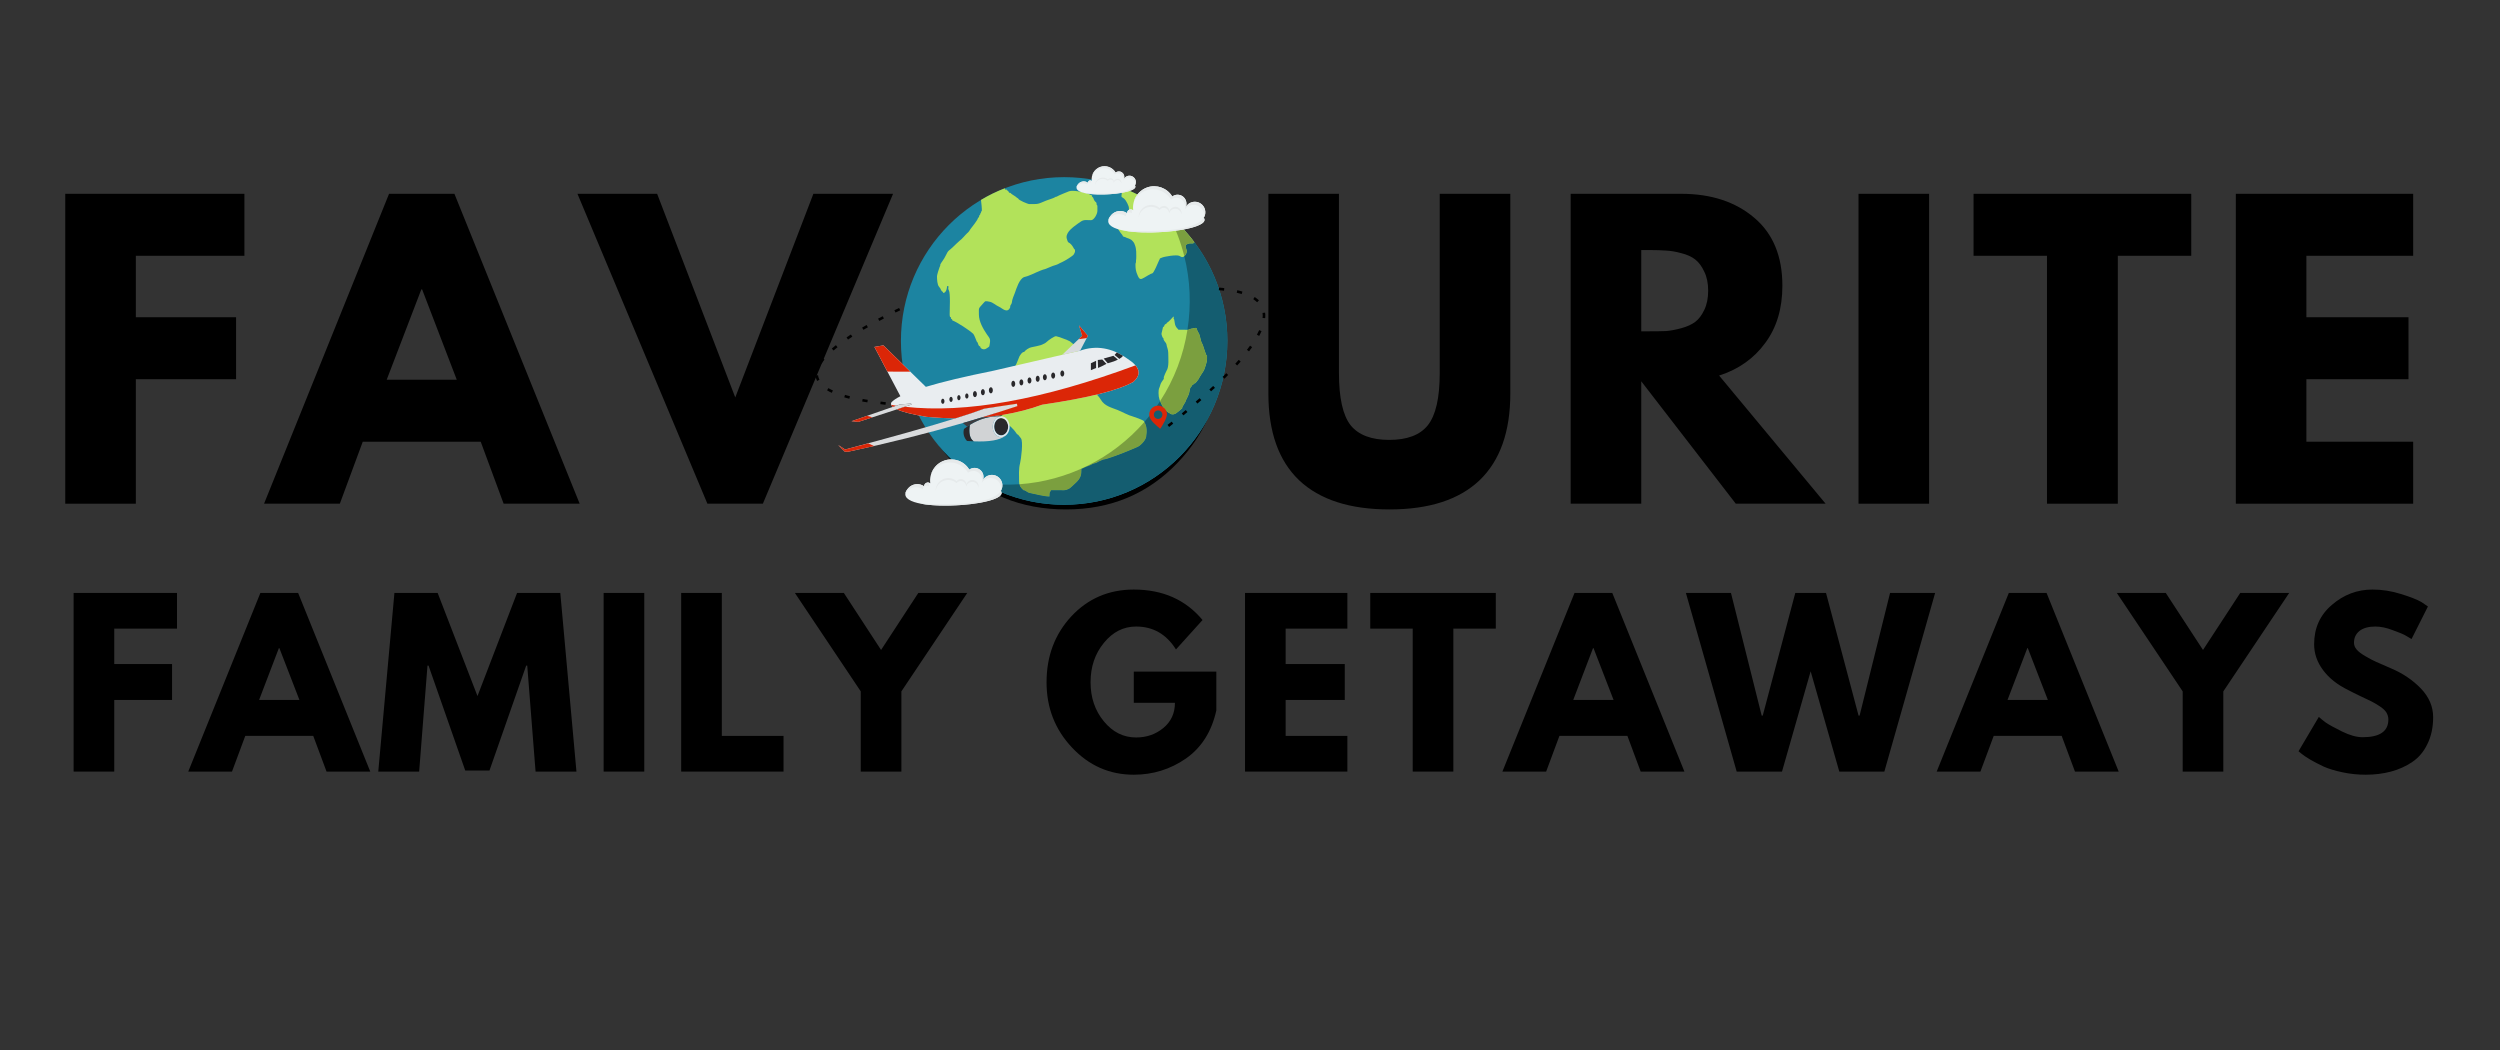 <svg xmlns="http://www.w3.org/2000/svg" xmlns:xlink="http://www.w3.org/1999/xlink" width="200" zoomAndPan="magnify" viewBox="0 0 150 63" height="84" preserveAspectRatio="xMidYMid meet" version="1.0"><rect x="0" y="0" width="150" height="63" fill="#333333" stroke="none"/><defs><g/><clipPath id="c44f8d8c32"><path d="M 54 10 L 74 10 L 74 30.887 L 54 30.887 Z M 54 10 " clip-rule="nonzero"/></clipPath><clipPath id="b2c501d67c"><path d="M 58 14 L 74 14 L 74 30.887 L 58 30.887 Z M 58 14 " clip-rule="nonzero"/></clipPath><clipPath id="2e21100da5"><path d="M 48.918 18 L 55 18 L 55 25 L 48.918 25 Z M 48.918 18 " clip-rule="nonzero"/></clipPath><clipPath id="2482cd670c"><path d="M 70 17 L 75.918 17 L 75.918 26 L 70 26 Z M 70 17 " clip-rule="nonzero"/></clipPath><clipPath id="8f848ad5f7"><path d="M 54 27 L 61 27 L 61 30.887 L 54 30.887 Z M 54 27 " clip-rule="nonzero"/></clipPath><clipPath id="94c91d02ae"><path d="M 55 29 L 61 29 L 61 30.887 L 55 30.887 Z M 55 29 " clip-rule="nonzero"/></clipPath><clipPath id="553830dfdb"><path d="M 64 9.887 L 69 9.887 L 69 12 L 64 12 Z M 64 9.887 " clip-rule="nonzero"/></clipPath><clipPath id="1ba23e1d7e"><path d="M 65 9.887 L 69 9.887 L 69 12 L 65 12 Z M 65 9.887 " clip-rule="nonzero"/></clipPath></defs><g fill="#000000" fill-opacity="1"><g transform="translate(2.556, 30.222)"><g><path d="M 12.109 -18.594 L 12.109 -14.875 L 5.594 -14.875 L 5.594 -11.188 L 11.609 -11.188 L 11.609 -7.469 L 5.594 -7.469 L 5.594 0 L 1.359 0 L 1.359 -18.594 Z M 12.109 -18.594 "/></g></g></g><g fill="#000000" fill-opacity="1"><g transform="translate(16.468, 30.222)"><g><path d="M 10.797 -18.594 L 18.312 0 L 13.75 0 L 12.375 -3.719 L 5.297 -3.719 L 3.922 0 L -0.625 0 L 6.875 -18.594 Z M 10.938 -7.438 L 8.859 -12.859 L 8.812 -12.859 L 6.734 -7.438 Z M 10.938 -7.438 "/></g></g></g><g fill="#000000" fill-opacity="1"><g transform="translate(35.272, 30.222)"><g><path d="M 7.172 0 L -0.625 -18.594 L 4.156 -18.594 L 8.844 -6.375 L 13.531 -18.594 L 18.312 -18.594 L 10.5 0 Z M 7.172 0 "/></g></g></g><g fill="#000000" fill-opacity="1"><g transform="translate(54.077, 30.222)"><g><path d="M 0.516 -9.312 C 0.516 -12 1.43 -14.273 3.266 -16.141 C 5.098 -18.004 7.305 -18.938 9.891 -18.938 C 12.492 -18.938 14.703 -18.008 16.516 -16.156 C 18.336 -14.301 19.25 -12.02 19.25 -9.312 C 19.25 -6.594 18.352 -4.301 16.562 -2.438 C 14.781 -0.582 12.555 0.344 9.891 0.344 C 7.172 0.344 4.926 -0.578 3.156 -2.422 C 1.395 -4.266 0.516 -6.562 0.516 -9.312 Z M 5.094 -9.312 C 5.094 -8.332 5.242 -7.441 5.547 -6.641 C 5.848 -5.836 6.375 -5.156 7.125 -4.594 C 7.875 -4.039 8.797 -3.766 9.891 -3.766 C 11.473 -3.766 12.664 -4.305 13.469 -5.391 C 14.27 -6.473 14.672 -7.781 14.672 -9.312 C 14.672 -10.832 14.258 -12.133 13.438 -13.219 C 12.625 -14.312 11.441 -14.859 9.891 -14.859 C 8.359 -14.859 7.176 -14.312 6.344 -13.219 C 5.508 -12.133 5.094 -10.832 5.094 -9.312 Z M 5.094 -9.312 "/></g></g></g><g fill="#000000" fill-opacity="1"><g transform="translate(74.978, 30.222)"><g><path d="M 15.641 -18.594 L 15.641 -6.609 C 15.641 -4.316 15.023 -2.582 13.797 -1.406 C 12.566 -0.238 10.766 0.344 8.391 0.344 C 6.016 0.344 4.207 -0.238 2.969 -1.406 C 1.738 -2.582 1.125 -4.316 1.125 -6.609 L 1.125 -18.594 L 5.359 -18.594 L 5.359 -7.844 C 5.359 -6.344 5.594 -5.297 6.062 -4.703 C 6.539 -4.117 7.312 -3.828 8.375 -3.828 C 9.445 -3.828 10.219 -4.117 10.688 -4.703 C 11.164 -5.297 11.406 -6.344 11.406 -7.844 L 11.406 -18.594 Z M 15.641 -18.594 "/></g></g></g><g fill="#000000" fill-opacity="1"><g transform="translate(92.881, 30.222)"><g><path d="M 1.359 -18.594 L 8 -18.594 C 9.789 -18.594 11.25 -18.113 12.375 -17.156 C 13.5 -16.207 14.062 -14.848 14.062 -13.078 C 14.062 -11.711 13.719 -10.566 13.031 -9.641 C 12.352 -8.711 11.43 -8.062 10.266 -7.688 L 16.656 0 L 11.266 0 L 5.594 -7.344 L 5.594 0 L 1.359 0 Z M 5.594 -10.344 L 6.094 -10.344 C 6.477 -10.344 6.805 -10.348 7.078 -10.359 C 7.348 -10.379 7.656 -10.438 8 -10.531 C 8.344 -10.625 8.617 -10.75 8.828 -10.906 C 9.047 -11.07 9.227 -11.312 9.375 -11.625 C 9.531 -11.945 9.609 -12.332 9.609 -12.781 C 9.609 -13.227 9.531 -13.609 9.375 -13.922 C 9.227 -14.242 9.047 -14.488 8.828 -14.656 C 8.617 -14.82 8.344 -14.945 8 -15.031 C 7.656 -15.125 7.348 -15.176 7.078 -15.188 C 6.805 -15.207 6.477 -15.219 6.094 -15.219 L 5.594 -15.219 Z M 5.594 -10.344 "/></g></g></g><g fill="#000000" fill-opacity="1"><g transform="translate(110.152, 30.222)"><g><path d="M 5.594 -18.594 L 5.594 0 L 1.359 0 L 1.359 -18.594 Z M 5.594 -18.594 "/></g></g></g><g fill="#000000" fill-opacity="1"><g transform="translate(118.225, 30.222)"><g><path d="M 0.188 -14.875 L 0.188 -18.594 L 13.25 -18.594 L 13.25 -14.875 L 8.844 -14.875 L 8.844 0 L 4.594 0 L 4.594 -14.875 Z M 0.188 -14.875 "/></g></g></g><g fill="#000000" fill-opacity="1"><g transform="translate(132.79, 30.222)"><g><path d="M 12 -18.594 L 12 -14.875 L 5.594 -14.875 L 5.594 -11.188 L 11.719 -11.188 L 11.719 -7.469 L 5.594 -7.469 L 5.594 -3.719 L 12 -3.719 L 12 0 L 1.359 0 L 1.359 -18.594 Z M 12 -18.594 "/></g></g></g><g fill="#000000" fill-opacity="1"><g transform="translate(3.636, 46.295)"><g><path d="M 6.984 -10.719 L 6.984 -8.578 L 3.219 -8.578 L 3.219 -6.453 L 6.688 -6.453 L 6.688 -4.297 L 3.219 -4.297 L 3.219 0 L 0.781 0 L 0.781 -10.719 Z M 6.984 -10.719 "/></g></g></g><g fill="#000000" fill-opacity="1"><g transform="translate(11.654, 46.295)"><g><path d="M 6.234 -10.719 L 10.562 0 L 7.938 0 L 7.141 -2.141 L 3.062 -2.141 L 2.266 0 L -0.359 0 L 3.969 -10.719 Z M 6.312 -4.297 L 5.109 -7.406 L 5.078 -7.406 L 3.891 -4.297 Z M 6.312 -4.297 "/></g></g></g><g fill="#000000" fill-opacity="1"><g transform="translate(22.493, 46.295)"><g><path d="M 9.641 0 L 9.141 -6.359 L 9.078 -6.359 L 6.875 -0.062 L 5.422 -0.062 L 3.219 -6.359 L 3.156 -6.359 L 2.656 0 L 0.203 0 L 1.172 -10.719 L 3.766 -10.719 L 6.156 -4.531 L 8.531 -10.719 L 11.125 -10.719 L 12.094 0 Z M 9.641 0 "/></g></g></g><g fill="#000000" fill-opacity="1"><g transform="translate(35.437, 46.295)"><g><path d="M 3.219 -10.719 L 3.219 0 L 0.781 0 L 0.781 -10.719 Z M 3.219 -10.719 "/></g></g></g><g fill="#000000" fill-opacity="1"><g transform="translate(40.09, 46.295)"><g><path d="M 3.219 -10.719 L 3.219 -2.141 L 6.922 -2.141 L 6.922 0 L 0.781 0 L 0.781 -10.719 Z M 3.219 -10.719 "/></g></g></g><g fill="#000000" fill-opacity="1"><g transform="translate(48.083, 46.295)"><g><path d="M -0.391 -10.719 L 2.547 -10.719 L 4.781 -7.297 L 7.016 -10.719 L 9.953 -10.719 L 6 -4.812 L 6 0 L 3.562 0 L 3.562 -4.812 Z M -0.391 -10.719 "/></g></g></g><g fill="#000000" fill-opacity="1"><g transform="translate(58.298, 46.295)"><g/></g></g><g fill="#000000" fill-opacity="1"><g transform="translate(62.496, 46.295)"><g><path d="M 10.484 -6 L 10.484 -3.672 C 10.203 -2.398 9.594 -1.438 8.656 -0.781 C 7.719 -0.133 6.676 0.188 5.531 0.188 C 4.082 0.188 2.848 -0.352 1.828 -1.438 C 0.805 -2.52 0.297 -3.828 0.297 -5.359 C 0.297 -6.922 0.789 -8.238 1.781 -9.312 C 2.781 -10.383 4.031 -10.922 5.531 -10.922 C 7.27 -10.922 8.645 -10.312 9.656 -9.094 L 8.062 -7.328 C 7.488 -8.242 6.691 -8.703 5.672 -8.703 C 4.91 -8.703 4.266 -8.375 3.734 -7.719 C 3.203 -7.07 2.938 -6.285 2.938 -5.359 C 2.938 -4.441 3.203 -3.66 3.734 -3.016 C 4.266 -2.367 4.91 -2.047 5.672 -2.047 C 6.297 -2.047 6.836 -2.234 7.297 -2.609 C 7.766 -2.992 8 -3.5 8 -4.125 L 5.531 -4.125 L 5.531 -6 Z M 10.484 -6 "/></g></g></g><g fill="#000000" fill-opacity="1"><g transform="translate(73.92, 46.295)"><g><path d="M 6.922 -10.719 L 6.922 -8.578 L 3.219 -8.578 L 3.219 -6.453 L 6.766 -6.453 L 6.766 -4.297 L 3.219 -4.297 L 3.219 -2.141 L 6.922 -2.141 L 6.922 0 L 0.781 0 L 0.781 -10.719 Z M 6.922 -10.719 "/></g></g></g><g fill="#000000" fill-opacity="1"><g transform="translate(82.107, 46.295)"><g><path d="M 0.109 -8.578 L 0.109 -10.719 L 7.641 -10.719 L 7.641 -8.578 L 5.094 -8.578 L 5.094 0 L 2.656 0 L 2.656 -8.578 Z M 0.109 -8.578 "/></g></g></g><g fill="#000000" fill-opacity="1"><g transform="translate(90.503, 46.295)"><g><path d="M 6.234 -10.719 L 10.562 0 L 7.938 0 L 7.141 -2.141 L 3.062 -2.141 L 2.266 0 L -0.359 0 L 3.969 -10.719 Z M 6.312 -4.297 L 5.109 -7.406 L 5.078 -7.406 L 3.891 -4.297 Z M 6.312 -4.297 "/></g></g></g><g fill="#000000" fill-opacity="1"><g transform="translate(101.342, 46.295)"><g><path d="M 9.016 0 L 7.297 -6.016 L 5.578 0 L 2.859 0 L -0.188 -10.719 L 2.516 -10.719 L 4.359 -3.359 L 4.422 -3.359 L 6.375 -10.719 L 8.219 -10.719 L 10.172 -3.359 L 10.234 -3.359 L 12.062 -10.719 L 14.766 -10.719 L 11.719 0 Z M 9.016 0 "/></g></g></g><g fill="#000000" fill-opacity="1"><g transform="translate(116.56, 46.295)"><g><path d="M 6.234 -10.719 L 10.562 0 L 7.938 0 L 7.141 -2.141 L 3.062 -2.141 L 2.266 0 L -0.359 0 L 3.969 -10.719 Z M 6.312 -4.297 L 5.109 -7.406 L 5.078 -7.406 L 3.891 -4.297 Z M 6.312 -4.297 "/></g></g></g><g fill="#000000" fill-opacity="1"><g transform="translate(127.399, 46.295)"><g><path d="M -0.391 -10.719 L 2.547 -10.719 L 4.781 -7.297 L 7.016 -10.719 L 9.953 -10.719 L 6 -4.812 L 6 0 L 3.562 0 L 3.562 -4.812 Z M -0.391 -10.719 "/></g></g></g><g fill="#000000" fill-opacity="1"><g transform="translate(137.614, 46.295)"><g><path d="M 4.734 -10.922 C 5.316 -10.922 5.883 -10.832 6.438 -10.656 C 6.988 -10.488 7.398 -10.328 7.672 -10.172 L 8.062 -9.906 L 7.078 -7.953 C 6.992 -8.004 6.879 -8.07 6.734 -8.156 C 6.598 -8.238 6.336 -8.348 5.953 -8.484 C 5.578 -8.629 5.227 -8.703 4.906 -8.703 C 4.5 -8.703 4.18 -8.613 3.953 -8.438 C 3.734 -8.258 3.625 -8.023 3.625 -7.734 C 3.625 -7.586 3.676 -7.453 3.781 -7.328 C 3.883 -7.203 4.062 -7.066 4.312 -6.922 C 4.562 -6.773 4.781 -6.66 4.969 -6.578 C 5.164 -6.492 5.461 -6.363 5.859 -6.188 C 6.555 -5.895 7.148 -5.492 7.641 -4.984 C 8.129 -4.473 8.375 -3.898 8.375 -3.266 C 8.375 -2.648 8.258 -2.113 8.031 -1.656 C 7.812 -1.195 7.508 -0.836 7.125 -0.578 C 6.738 -0.316 6.312 -0.125 5.844 0 C 5.375 0.125 4.867 0.188 4.328 0.188 C 3.859 0.188 3.398 0.141 2.953 0.047 C 2.504 -0.047 2.125 -0.16 1.812 -0.297 C 1.508 -0.441 1.238 -0.582 1 -0.719 C 0.758 -0.863 0.582 -0.984 0.469 -1.078 L 0.297 -1.219 L 1.516 -3.281 C 1.617 -3.188 1.758 -3.07 1.938 -2.938 C 2.125 -2.812 2.445 -2.633 2.906 -2.406 C 3.375 -2.176 3.785 -2.062 4.141 -2.062 C 5.172 -2.062 5.688 -2.414 5.688 -3.125 C 5.688 -3.27 5.648 -3.406 5.578 -3.531 C 5.504 -3.656 5.375 -3.781 5.188 -3.906 C 5 -4.031 4.832 -4.129 4.688 -4.203 C 4.551 -4.273 4.32 -4.383 4 -4.531 C 3.676 -4.688 3.438 -4.805 3.281 -4.891 C 2.625 -5.211 2.117 -5.613 1.766 -6.094 C 1.41 -6.57 1.234 -7.086 1.234 -7.641 C 1.234 -8.609 1.586 -9.395 2.297 -10 C 3.004 -10.613 3.816 -10.922 4.734 -10.922 Z M 4.734 -10.922 "/></g></g></g><g clip-path="url(#c44f8d8c32)"><path fill="#1c84a1" d="M 63.848 10.629 C 69.258 10.629 73.641 15.027 73.641 20.457 C 73.641 25.887 69.258 30.285 63.848 30.285 C 58.438 30.285 54.055 25.887 54.055 20.457 C 54.055 15.027 58.438 10.629 63.848 10.629 Z M 63.848 10.629 " fill-opacity="1" fill-rule="evenodd"/></g><path fill="#b2e25a" d="M 61.629 16.574 C 61.98 16.457 62.371 16.223 62.719 16.141 C 62.727 16.137 63.094 15.98 63.152 15.961 C 63.59 15.828 63.379 15.879 63.762 15.707 C 63.895 15.648 64.355 15.367 64.422 15.273 C 64.426 15.266 64.5 15.137 64.5 15.098 C 64.5 14.844 64.512 15.074 64.422 14.891 C 64.348 14.746 64.23 14.594 64.094 14.535 C 64.07 14.527 63.992 14.309 63.992 14.23 C 63.992 13.883 64.426 13.602 64.676 13.414 C 65.035 13.145 65.047 13.211 65.465 13.211 C 65.637 13.211 65.844 12.848 65.844 12.648 C 65.844 12.613 65.844 12.344 65.844 12.344 L 65.793 12.266 C 65.785 12.238 65.812 12.188 65.766 12.141 C 65.715 12.086 65.695 12.098 65.641 11.988 C 65.578 11.867 65.633 11.906 65.539 11.809 C 65.457 11.73 65.59 11.723 65.41 11.68 C 65.348 11.664 65.352 11.621 65.184 11.578 C 64.949 11.52 64.383 11.395 64.141 11.477 C 64.059 11.508 63.492 11.738 63.434 11.781 C 63.332 11.855 63.422 11.75 63.305 11.832 C 63.234 11.887 62.887 11.988 62.773 12.035 C 62.207 12.273 62.32 12.242 61.73 12.242 C 61.691 12.242 61.094 12.012 61.094 11.91 C 60.961 11.844 61.051 11.879 60.914 11.781 C 60.867 11.742 60.641 11.625 60.641 11.578 C 60.477 11.578 60.562 11.477 60.434 11.426 C 60.348 11.391 60.52 11.375 60.309 11.375 L 60.289 11.297 C 59.789 11.488 59.312 11.723 58.859 11.996 C 58.871 12.051 58.926 12.613 58.91 12.648 C 58.871 12.746 58.898 12.586 58.859 12.75 C 58.836 12.855 58.809 12.75 58.809 12.879 C 58.699 12.934 58.793 13.059 58.684 13.059 C 58.684 13.191 58.312 13.625 58.227 13.746 C 58.129 13.879 58.184 13.855 58.023 14 C 57.918 14.094 57.75 14.316 57.59 14.434 C 57.543 14.469 57.258 14.742 57.211 14.789 C 56.938 15.066 56.91 14.973 56.75 15.324 C 56.656 15.539 56.461 15.766 56.422 15.859 C 56.402 15.906 56.449 15.883 56.371 16.039 C 56.34 16.102 56.219 16.504 56.219 16.574 C 56.219 16.758 56.234 17.098 56.348 17.211 C 56.477 17.344 56.434 17.445 56.574 17.516 C 56.574 17.652 56.773 17.539 56.805 17.312 C 56.816 17.191 56.828 17.293 56.828 17.16 C 57.004 17.16 56.828 17.25 56.93 17.418 C 57.035 17.59 56.98 18.574 56.98 18.844 C 56.98 19.156 57.059 18.91 57.059 19.121 C 57.117 19.156 57.137 19.148 57.137 19.223 C 57.398 19.312 58.188 19.824 58.402 20.039 C 58.453 20.09 58.57 20.41 58.609 20.5 L 58.656 20.551 C 58.695 20.637 58.703 20.781 58.809 20.781 C 58.809 20.918 59.027 21.027 59.191 20.906 C 59.387 20.762 59.344 20.871 59.395 20.574 C 59.438 20.301 59.336 20.246 59.215 20.066 C 58.98 19.715 58.734 19.289 58.734 18.867 C 58.734 18.43 58.691 18.547 58.988 18.207 C 59.137 18.031 59.125 18.062 59.367 18.102 C 59.586 18.141 59.754 18.328 59.953 18.41 C 60.117 18.477 60.441 18.848 60.613 18.434 L 60.613 18.359 C 60.629 18.301 60.715 18.219 60.715 18.129 C 60.715 17.996 60.84 17.711 60.895 17.566 C 60.992 17.297 61.156 16.738 61.449 16.625 Z M 61.629 16.574 " fill-opacity="1" fill-rule="evenodd"/><path fill="#b2e25a" d="M 68.059 14.609 L 68.113 14.754 C 68.137 14.801 68.172 15.016 68.172 15.09 C 68.172 15.273 68.188 15.461 68.16 15.641 L 68.16 15.68 C 68.16 15.824 68.129 15.738 68.129 15.879 C 68.129 16.133 68.152 16.285 68.258 16.523 C 68.367 16.781 68.434 16.789 68.664 16.652 C 68.75 16.602 69.055 16.41 69.141 16.398 C 69.219 16.391 69.484 15.77 69.531 15.652 L 69.578 15.555 C 69.621 15.477 69.535 15.543 69.688 15.469 C 69.848 15.387 70.621 15.266 70.766 15.355 C 70.926 15.453 70.992 15.469 71.133 15.289 C 71.191 15.211 71.227 15.102 71.203 15.008 C 71.199 14.988 71.168 14.926 71.16 14.879 C 71.145 14.773 71.082 14.711 71.258 14.641 C 71.363 14.598 71.391 14.609 71.523 14.609 C 71.645 14.609 71.574 14.598 71.637 14.57 L 71.664 14.535 C 70.59 13.105 69.133 11.98 67.445 11.309 C 67.391 11.293 67.398 11.301 67.359 11.387 C 67.336 11.434 67.258 11.789 67.301 11.82 C 67.41 11.902 67.434 11.883 67.543 12.031 C 67.543 12.035 67.637 12.199 67.641 12.203 C 67.695 12.352 67.738 12.367 67.738 12.543 C 67.738 12.699 67.742 12.668 67.668 12.824 C 67.516 13.125 67.059 13.367 66.992 13.527 C 66.973 13.578 67.121 13.801 67.137 13.824 C 67.18 13.895 67.27 14.027 67.332 14.09 C 67.387 14.148 67.328 14.191 67.484 14.219 C 67.543 14.227 67.512 14.238 67.609 14.273 C 67.719 14.309 67.883 14.363 67.949 14.457 C 67.984 14.508 68.039 14.551 68.059 14.609 Z M 68.059 14.609 " fill-opacity="1" fill-rule="evenodd"/><path fill="#b2e25a" d="M 70.41 18.988 C 70.344 19.059 70.082 19.359 70.016 19.359 C 70.016 19.449 69.887 19.414 69.855 19.547 C 69.828 19.664 69.785 19.523 69.75 19.758 C 69.711 20 69.641 19.98 69.75 20.238 L 69.805 20.293 C 69.809 20.297 69.797 20.367 69.855 20.449 C 69.895 20.504 69.98 20.602 69.988 20.66 C 70.004 20.816 70.094 20.957 70.094 21.164 C 70.094 21.465 70.156 22.02 69.988 22.254 C 69.961 22.289 69.836 22.586 69.828 22.625 L 69.828 22.734 C 69.816 22.77 69.656 22.934 69.617 23.102 C 69.566 23.316 69.512 23.258 69.512 23.582 C 69.512 23.887 69.59 24.059 69.723 24.324 C 69.879 24.637 69.949 24.66 70.227 24.828 C 70.48 24.984 70.742 24.637 70.914 24.512 C 70.969 24.473 70.926 24.465 70.938 24.43 L 71.125 24.113 C 71.152 23.988 71.332 23.723 71.363 23.527 C 71.379 23.441 71.395 23.312 71.441 23.234 L 71.496 23.184 C 71.551 23.055 71.535 23.145 71.652 23.023 C 71.742 22.934 71.656 23.078 71.785 22.918 C 71.949 22.715 71.867 22.824 71.996 22.602 C 72.172 22.297 72.223 22.332 72.34 21.938 C 72.434 21.617 72.422 21.656 72.422 21.352 C 72.355 21.352 72.195 20.699 72.129 20.609 C 72.043 20.492 72.004 20.09 71.918 19.973 C 71.73 19.707 71.918 19.621 71.547 19.707 C 71.43 19.734 71.52 19.695 71.363 19.758 C 71.25 19.805 71.215 19.785 71.07 19.785 C 70.949 19.785 70.824 19.785 70.703 19.785 C 70.703 19.742 70.523 19.656 70.488 19.391 C 70.484 19.348 70.453 19.164 70.438 19.121 C 70.344 19.121 70.473 19.102 70.41 18.988 Z M 70.41 18.988 " fill-opacity="1" fill-rule="evenodd"/><path fill="#b2e25a" d="M 65.336 23.066 C 65.148 22.844 65.25 22.871 65.137 22.734 C 64.926 22.473 65.051 22.605 64.945 22.344 C 64.867 22.16 64.891 22.125 64.832 21.93 C 64.773 21.715 64.797 21.52 64.75 21.316 C 64.73 21.238 64.535 20.773 64.5 20.73 C 64.488 20.715 64.195 20.48 64.195 20.48 C 64.102 20.418 63.48 20.188 63.363 20.172 C 63.266 20.16 62.887 20.426 62.809 20.508 C 62.695 20.625 62.555 20.648 62.531 20.676 C 62.496 20.711 61.918 20.832 61.867 20.84 C 61.734 20.863 61.52 21.012 61.449 21.117 C 61.312 21.117 61.23 21.293 61.172 21.371 C 61.152 21.398 60.996 21.836 60.922 21.953 C 60.805 22.148 60.543 22.238 60.395 22.344 C 60.215 22.477 59.996 22.754 59.871 22.93 C 59.586 23.316 59.59 23.391 59.59 23.793 C 59.59 24.09 59.562 23.992 59.648 24.266 C 59.707 24.461 59.641 24.473 59.703 24.629 C 59.77 24.785 59.797 24.789 59.871 24.934 C 59.957 24.934 60.406 25.43 60.508 25.488 C 60.586 25.535 60.871 25.824 60.922 25.91 C 61.078 26.16 61.055 26.012 61.145 26.156 L 61.258 26.301 C 61.402 26.48 61.266 27.547 61.203 27.801 C 61.113 28.137 61.145 28.531 61.145 28.887 C 61.145 29.266 61.395 29.367 61.395 29.414 C 61.551 29.414 61.609 29.551 61.785 29.582 C 62.102 29.645 62.684 29.801 62.977 29.793 C 62.973 29.785 62.973 29.766 62.973 29.723 C 62.973 29.426 63.059 29.527 63.059 29.414 C 63.215 29.414 63.371 29.414 63.531 29.414 C 63.816 29.414 63.895 29.453 64.141 29.332 C 64.203 29.301 64.516 29.012 64.586 28.941 C 64.852 28.676 64.891 28.496 64.891 28.137 C 64.973 28.094 65.363 27.922 65.414 27.914 L 65.582 27.828 C 65.633 27.805 65.758 27.797 65.832 27.746 C 65.887 27.703 66.191 27.578 66.191 27.578 C 66.391 27.578 67.512 27.137 67.719 27.047 L 68.246 26.824 C 68.449 26.738 68.738 26.422 68.773 26.215 C 68.824 25.891 68.84 25.555 68.633 25.266 C 68.578 25.195 68.066 25.016 67.969 24.988 C 67.684 24.918 67.328 24.707 67.051 24.598 C 66.68 24.453 66.27 24.359 66.055 23.988 C 65.945 23.797 65.781 23.648 65.637 23.488 C 65.508 23.336 65.422 23.18 65.336 23.066 Z M 65.336 23.066 " fill-opacity="1" fill-rule="evenodd"/><path fill="#7b9f3f" d="M 68.664 25.316 C 66.734 27.531 64.023 28.852 61.164 29.055 C 61.219 29.301 61.395 29.375 61.395 29.414 C 61.551 29.414 61.609 29.551 61.785 29.582 C 62.102 29.645 62.684 29.801 62.977 29.793 C 62.973 29.785 62.973 29.766 62.973 29.723 C 62.973 29.426 63.059 29.527 63.059 29.414 C 63.215 29.414 63.371 29.414 63.531 29.414 C 63.816 29.414 63.895 29.453 64.141 29.332 C 64.203 29.301 64.516 29.012 64.586 28.941 C 64.852 28.676 64.891 28.496 64.891 28.137 C 64.973 28.094 65.363 27.922 65.414 27.914 L 65.582 27.828 C 65.633 27.805 65.758 27.797 65.832 27.746 C 65.887 27.703 66.191 27.578 66.191 27.578 C 66.391 27.578 67.512 27.137 67.719 27.047 L 68.246 26.824 C 68.449 26.738 68.738 26.422 68.773 26.215 C 68.82 25.91 68.836 25.59 68.664 25.316 Z M 68.664 25.316 " fill-opacity="1" fill-rule="evenodd"/><g clip-path="url(#b2c501d67c)"><path fill="#145d70" d="M 66.191 27.578 C 66.191 27.578 65.887 27.703 65.832 27.746 C 65.758 27.797 65.633 27.805 65.582 27.828 L 65.414 27.914 C 65.363 27.922 64.973 28.094 64.891 28.137 C 64.891 28.496 64.852 28.676 64.586 28.941 C 64.516 29.012 64.203 29.301 64.141 29.332 C 63.895 29.453 63.816 29.414 63.531 29.414 C 63.371 29.414 63.215 29.414 63.059 29.414 C 63.059 29.527 62.973 29.426 62.973 29.723 C 62.973 29.766 62.973 29.785 62.977 29.793 C 62.684 29.801 62.102 29.645 61.785 29.582 C 61.609 29.551 61.551 29.414 61.395 29.414 C 61.395 29.375 61.219 29.301 61.164 29.055 C 60.441 29.102 59.707 29.082 58.973 28.988 C 60.41 29.812 62.074 30.285 63.848 30.285 C 69.258 30.285 73.641 25.887 73.641 20.457 C 73.641 18.234 72.906 16.184 71.664 14.535 L 71.637 14.57 C 71.574 14.598 71.645 14.609 71.523 14.609 C 71.391 14.609 71.363 14.598 71.258 14.641 C 71.082 14.711 71.145 14.773 71.16 14.879 C 71.168 14.926 71.199 14.988 71.203 15.008 C 71.227 15.102 71.191 15.211 71.133 15.289 C 71.105 15.32 71.082 15.352 71.059 15.375 C 71.418 16.82 71.48 18.32 71.246 19.789 C 71.281 19.789 71.316 19.781 71.363 19.758 C 71.52 19.695 71.43 19.734 71.547 19.707 C 71.918 19.621 71.73 19.707 71.918 19.973 C 72.004 20.09 72.043 20.492 72.129 20.609 C 72.195 20.699 72.355 21.352 72.422 21.352 C 72.422 21.656 72.434 21.617 72.34 21.938 C 72.223 22.332 72.172 22.297 71.996 22.602 C 71.867 22.824 71.949 22.715 71.785 22.918 C 71.656 23.078 71.742 22.934 71.652 23.023 C 71.535 23.145 71.551 23.055 71.496 23.184 L 71.441 23.234 C 71.395 23.312 71.379 23.441 71.363 23.527 C 71.332 23.723 71.152 23.988 71.125 24.113 L 70.938 24.43 C 70.926 24.465 70.969 24.473 70.914 24.512 C 70.742 24.637 70.48 24.984 70.227 24.828 C 69.949 24.66 69.879 24.637 69.723 24.324 C 69.676 24.23 69.637 24.148 69.605 24.07 C 69.535 24.18 69.465 24.285 69.391 24.391 C 69.16 24.715 68.922 25.023 68.664 25.316 C 68.836 25.59 68.82 25.91 68.773 26.215 C 68.738 26.422 68.449 26.738 68.246 26.824 L 67.719 27.047 C 67.512 27.137 66.391 27.578 66.191 27.578 Z M 66.191 27.578 " fill-opacity="1" fill-rule="evenodd"/></g><path fill="#7b9f3f" d="M 69.605 24.07 C 69.637 24.148 69.676 24.23 69.723 24.324 C 69.879 24.637 69.949 24.66 70.227 24.828 C 70.48 24.984 70.742 24.637 70.914 24.512 C 70.969 24.473 70.926 24.465 70.938 24.43 L 71.125 24.113 C 71.152 23.988 71.332 23.723 71.363 23.527 C 71.379 23.441 71.395 23.312 71.441 23.234 L 71.496 23.184 C 71.551 23.055 71.535 23.145 71.652 23.023 C 71.742 22.934 71.656 23.078 71.785 22.918 C 71.949 22.715 71.867 22.824 71.996 22.602 C 72.172 22.297 72.223 22.332 72.34 21.938 C 72.434 21.617 72.422 21.656 72.422 21.352 C 72.355 21.352 72.195 20.699 72.129 20.609 C 72.043 20.492 72.004 20.09 71.918 19.973 C 71.73 19.707 71.918 19.621 71.547 19.707 C 71.43 19.734 71.52 19.695 71.363 19.758 C 71.316 19.781 71.281 19.789 71.246 19.789 C 71.012 21.289 70.465 22.75 69.605 24.07 Z M 69.605 24.07 " fill-opacity="1" fill-rule="evenodd"/><path fill="#7b9f3f" d="M 70.113 12.902 C 70.531 13.695 70.844 14.523 71.059 15.375 C 71.082 15.352 71.105 15.32 71.133 15.289 C 71.191 15.211 71.227 15.102 71.203 15.008 C 71.199 14.988 71.168 14.926 71.16 14.879 C 71.145 14.773 71.082 14.711 71.258 14.641 C 71.363 14.598 71.391 14.609 71.523 14.609 C 71.645 14.609 71.574 14.598 71.637 14.57 L 71.664 14.535 C 71.215 13.934 70.691 13.383 70.113 12.902 Z M 70.113 12.902 " fill-opacity="1" fill-rule="evenodd"/><path fill="#e9edf0" d="M 52.465 20.816 L 54.023 23.773 C 53.77 23.902 53.586 24.027 53.48 24.145 C 53.434 24.238 53.465 24.328 53.562 24.414 C 53.859 24.312 54.012 24.262 54.012 24.262 C 54.441 24.23 54.664 24.215 54.664 24.215 C 54.684 24.254 54.695 24.273 54.695 24.273 L 53.816 24.562 C 54.156 24.719 54.75 24.867 55.598 25.012 C 56.191 25.066 56.773 25.098 57.332 25.098 C 58.047 24.875 58.621 24.684 59.059 24.516 C 60.363 24.32 61.016 24.223 61.016 24.223 C 61.035 24.32 61.043 24.367 61.043 24.367 C 60.344 24.598 59.633 24.824 58.914 25.043 C 60.223 24.938 61.426 24.684 62.531 24.281 C 65.289 23.875 67.105 23.422 67.992 22.918 C 68.52 22.469 68.402 22.004 67.641 21.52 C 66.719 20.863 65.773 20.703 64.809 21.039 C 64.809 21.039 64.449 21.121 63.73 21.289 C 62.871 21.488 61.5 21.809 59.613 22.242 C 57.91 22.586 56.555 22.906 55.551 23.211 L 53.004 20.723 C 53.004 20.723 52.824 20.754 52.465 20.816 Z M 52.465 20.816 " fill-opacity="1" fill-rule="evenodd"/><path fill="#d9dbdd" d="M 53.562 24.414 C 53.102 24.574 52.277 24.859 51.09 25.273 C 51.09 25.273 51.227 25.285 51.504 25.312 C 51.504 25.312 52.273 25.062 53.816 24.562 C 54.082 24.473 54.379 24.379 54.695 24.273 C 54.695 24.273 54.684 24.254 54.664 24.215 C 54.664 24.215 54.441 24.23 54.012 24.262 C 54.012 24.262 53.859 24.312 53.562 24.414 Z M 53.562 24.414 " fill-opacity="1" fill-rule="evenodd"/><path fill="#d9dbdd" d="M 57.332 25.098 C 55.785 25.586 53.574 26.207 50.707 26.969 C 50.43 26.789 50.289 26.699 50.289 26.699 C 50.555 26.969 50.688 27.102 50.688 27.102 C 50.816 27.105 50.883 27.105 50.883 27.105 C 53.262 26.598 55.562 26.023 57.781 25.379 C 58.16 25.27 58.543 25.156 58.914 25.043 C 59.633 24.824 60.344 24.598 61.043 24.367 C 61.043 24.367 61.035 24.32 61.016 24.223 C 61.016 24.223 60.363 24.32 59.059 24.516 C 58.621 24.684 58.047 24.875 57.332 25.098 Z M 57.332 25.098 " fill-opacity="1" fill-rule="evenodd"/><path fill="#d1d3d5" d="M 58.191 25.492 C 58.113 25.996 58.191 26.324 58.422 26.48 C 59.355 26.52 59.984 26.41 60.312 26.156 C 60.238 26.203 60.156 26.23 60.07 26.23 C 59.793 26.23 59.562 25.949 59.562 25.602 C 59.562 25.254 59.793 24.973 60.07 24.973 C 59.398 24.953 58.77 25.129 58.191 25.492 Z M 58.191 25.492 " fill-opacity="1" fill-rule="evenodd"/><path fill="#29282b" d="M 60.07 25.086 C 59.84 25.086 59.652 25.316 59.652 25.602 C 59.652 25.887 59.84 26.121 60.07 26.121 C 60.301 26.121 60.488 25.887 60.488 25.602 C 60.488 25.316 60.301 25.086 60.07 25.086 Z M 60.07 25.086 " fill-opacity="1" fill-rule="evenodd"/><path fill="#e3e7eb" d="M 60.07 26.121 C 59.84 26.121 59.652 25.887 59.652 25.602 C 59.652 25.316 59.84 25.086 60.07 25.086 C 60.301 25.086 60.488 25.316 60.488 25.602 C 60.488 25.887 60.301 26.121 60.07 26.121 Z M 59.562 25.602 C 59.562 25.949 59.793 26.23 60.07 26.23 C 60.156 26.23 60.238 26.203 60.312 26.156 C 60.469 26.051 60.578 25.844 60.578 25.602 C 60.578 25.254 60.352 24.973 60.07 24.973 C 59.793 24.973 59.562 25.254 59.562 25.602 Z M 59.562 25.602 " fill-opacity="1" fill-rule="evenodd"/><path fill="#29282b" d="M 58.422 26.48 C 58.191 26.324 58.113 25.996 58.191 25.492 C 58.137 25.523 58.082 25.559 58.031 25.598 C 57.969 25.645 57.906 25.688 57.84 25.738 C 57.766 25.988 57.836 26.266 58.02 26.457 C 58.16 26.465 58.293 26.473 58.422 26.48 Z M 58.422 26.48 " fill-opacity="1" fill-rule="evenodd"/><path fill="#d9dbdd" d="M 63.73 21.289 C 64.449 21.121 64.809 21.039 64.809 21.039 C 65.121 20.445 65.273 20.148 65.273 20.148 C 64.918 19.727 64.738 19.52 64.738 19.52 C 64.867 19.938 64.93 20.148 64.93 20.148 C 64.93 20.148 64.531 20.527 63.73 21.289 Z M 63.73 21.289 " fill-opacity="1" fill-rule="evenodd"/><path fill="#29282b" d="M 56.668 24.078 C 56.668 23.992 56.625 23.922 56.57 23.922 C 56.512 23.922 56.469 23.992 56.469 24.078 C 56.469 24.16 56.512 24.23 56.57 24.23 C 56.625 24.23 56.668 24.16 56.668 24.078 Z M 56.668 24.078 " fill-opacity="1" fill-rule="evenodd"/><path fill="#29282b" d="M 56.961 23.961 C 56.961 24.047 57.008 24.117 57.062 24.117 C 57.117 24.117 57.16 24.047 57.16 23.961 C 57.16 23.879 57.117 23.809 57.062 23.809 C 57.008 23.809 56.961 23.879 56.961 23.961 Z M 56.961 23.961 " fill-opacity="1" fill-rule="evenodd"/><path fill="#29282b" d="M 57.434 23.859 C 57.434 23.949 57.477 24.016 57.531 24.016 C 57.586 24.016 57.633 23.949 57.633 23.859 C 57.633 23.777 57.586 23.707 57.531 23.707 C 57.477 23.707 57.434 23.777 57.434 23.859 Z M 57.434 23.859 " fill-opacity="1" fill-rule="evenodd"/><path fill="#29282b" d="M 57.91 23.762 C 57.91 23.848 57.953 23.914 58.008 23.914 C 58.066 23.914 58.109 23.848 58.109 23.762 C 58.109 23.676 58.066 23.605 58.008 23.605 C 57.953 23.605 57.91 23.676 57.91 23.762 Z M 57.91 23.762 " fill-opacity="1" fill-rule="evenodd"/><path fill="#29282b" d="M 58.379 23.648 C 58.379 23.746 58.43 23.828 58.496 23.828 C 58.562 23.828 58.613 23.746 58.613 23.648 C 58.613 23.547 58.562 23.465 58.496 23.465 C 58.43 23.465 58.379 23.547 58.379 23.648 Z M 58.379 23.648 " fill-opacity="1" fill-rule="evenodd"/><path fill="#29282b" d="M 58.855 23.531 C 58.855 23.633 58.91 23.715 58.973 23.715 C 59.039 23.715 59.09 23.633 59.09 23.531 C 59.09 23.43 59.039 23.348 58.973 23.348 C 58.91 23.348 58.855 23.43 58.855 23.531 Z M 58.855 23.531 " fill-opacity="1" fill-rule="evenodd"/><path fill="#29282b" d="M 59.332 23.414 C 59.332 23.516 59.387 23.602 59.453 23.602 C 59.52 23.602 59.57 23.516 59.57 23.414 C 59.57 23.316 59.52 23.234 59.453 23.234 C 59.387 23.234 59.332 23.316 59.332 23.414 Z M 59.332 23.414 " fill-opacity="1" fill-rule="evenodd"/><path fill="#29282b" d="M 60.68 23.031 C 60.68 23.129 60.73 23.215 60.797 23.215 C 60.859 23.215 60.914 23.129 60.914 23.031 C 60.914 22.93 60.859 22.844 60.797 22.844 C 60.73 22.844 60.68 22.93 60.68 23.031 Z M 60.68 23.031 " fill-opacity="1" fill-rule="evenodd"/><path fill="#29282b" d="M 61.164 22.945 C 61.164 23.047 61.219 23.125 61.281 23.125 C 61.348 23.125 61.398 23.047 61.398 22.945 C 61.398 22.844 61.348 22.762 61.281 22.762 C 61.219 22.762 61.164 22.844 61.164 22.945 Z M 61.164 22.945 " fill-opacity="1" fill-rule="evenodd"/><path fill="#29282b" d="M 61.652 22.828 C 61.652 22.93 61.703 23.012 61.77 23.012 C 61.832 23.012 61.887 22.93 61.887 22.828 C 61.887 22.727 61.832 22.645 61.77 22.645 C 61.703 22.645 61.652 22.727 61.652 22.828 Z M 61.652 22.828 " fill-opacity="1" fill-rule="evenodd"/><path fill="#29282b" d="M 62.145 22.727 C 62.145 22.828 62.195 22.91 62.262 22.91 C 62.328 22.91 62.379 22.828 62.379 22.727 C 62.379 22.625 62.328 22.543 62.262 22.543 C 62.195 22.543 62.145 22.625 62.145 22.727 Z M 62.145 22.727 " fill-opacity="1" fill-rule="evenodd"/><path fill="#29282b" d="M 62.574 22.633 C 62.574 22.734 62.625 22.816 62.691 22.816 C 62.754 22.816 62.809 22.734 62.809 22.633 C 62.809 22.531 62.754 22.453 62.691 22.453 C 62.625 22.453 62.574 22.531 62.574 22.633 Z M 62.574 22.633 " fill-opacity="1" fill-rule="evenodd"/><path fill="#29282b" d="M 63.07 22.531 C 63.07 22.633 63.125 22.719 63.191 22.719 C 63.258 22.719 63.309 22.633 63.309 22.531 C 63.309 22.434 63.258 22.352 63.191 22.352 C 63.125 22.352 63.07 22.434 63.07 22.531 Z M 63.07 22.531 " fill-opacity="1" fill-rule="evenodd"/><path fill="#29282b" d="M 63.738 22.227 C 63.672 22.227 63.621 22.309 63.621 22.41 C 63.621 22.512 63.672 22.594 63.738 22.594 C 63.801 22.594 63.855 22.512 63.855 22.41 C 63.855 22.309 63.801 22.227 63.738 22.227 Z M 63.738 22.227 " fill-opacity="1" fill-rule="evenodd"/><path fill="#29282b" d="M 65.453 21.793 C 65.453 21.793 65.453 21.93 65.453 22.211 C 65.453 22.211 65.559 22.164 65.766 22.078 C 65.766 22.078 65.766 21.934 65.766 21.648 C 65.766 21.648 65.664 21.695 65.453 21.793 Z M 65.453 21.793 " fill-opacity="1" fill-rule="evenodd"/><path fill="#29282b" d="M 65.867 21.598 C 65.867 21.598 65.871 21.742 65.883 22.078 C 66.023 22.02 66.191 21.938 66.391 21.828 C 66.391 21.828 66.305 21.762 66.137 21.57 C 66.137 21.57 66.047 21.578 65.867 21.598 Z M 65.867 21.598 " fill-opacity="1" fill-rule="evenodd"/><path fill="#29282b" d="M 66.219 21.512 C 66.383 21.703 66.465 21.797 66.465 21.797 C 66.738 21.723 66.941 21.652 67.074 21.574 C 67.074 21.574 66.984 21.5 66.805 21.348 C 66.41 21.457 66.219 21.512 66.219 21.512 Z M 66.219 21.512 " fill-opacity="1" fill-rule="evenodd"/><path fill="#29282b" d="M 66.875 21.297 C 67.066 21.453 67.16 21.535 67.16 21.535 C 67.266 21.473 67.336 21.414 67.379 21.348 C 67.254 21.273 67.129 21.207 67.004 21.148 C 66.918 21.25 66.875 21.297 66.875 21.297 Z M 66.875 21.297 " fill-opacity="1" fill-rule="evenodd"/><path fill="#3d3c40" d="M 58.191 25.492 C 58.762 25.129 59.383 24.957 60.047 24.973 C 60.078 24.953 60.121 24.926 60.172 24.891 C 59.766 24.957 59.348 25.008 58.914 25.043 C 58.543 25.156 58.16 25.27 57.781 25.379 C 57.781 25.379 57.777 25.383 57.773 25.383 C 57.805 25.41 57.902 25.488 58.027 25.598 C 58.031 25.598 58.031 25.598 58.031 25.598 C 58.082 25.559 58.137 25.523 58.191 25.492 Z M 58.191 25.492 " fill-opacity="1" fill-rule="evenodd"/><path fill="#db2607" d="M 68.129 21.922 C 62.562 23.984 57.949 24.816 54.289 24.406 L 53.816 24.562 C 54.156 24.719 54.75 24.867 55.598 25.012 C 56.191 25.066 56.773 25.098 57.332 25.098 C 58.047 24.875 58.621 24.684 59.059 24.516 C 60.363 24.32 61.016 24.223 61.016 24.223 C 61.035 24.32 61.043 24.367 61.043 24.367 C 60.344 24.598 59.633 24.824 58.914 25.043 C 59.348 25.008 59.766 24.957 60.172 24.891 C 61.004 24.754 61.789 24.551 62.531 24.281 C 65.289 23.875 67.105 23.422 67.992 22.918 C 68.367 22.598 68.418 22.266 68.129 21.922 Z M 68.129 21.922 " fill-opacity="1" fill-rule="evenodd"/><path fill="#db2607" d="M 64.93 20.148 C 64.93 20.148 64.863 20.215 64.719 20.352 C 64.719 20.352 64.879 20.328 65.203 20.281 C 65.25 20.191 65.273 20.148 65.273 20.148 C 64.918 19.727 64.738 19.52 64.738 19.52 C 64.867 19.938 64.93 20.148 64.93 20.148 Z M 64.93 20.148 " fill-opacity="1" fill-rule="evenodd"/><path fill="#db2607" d="M 52.094 26.602 C 51.652 26.719 51.188 26.844 50.707 26.969 C 50.43 26.789 50.289 26.699 50.289 26.699 C 50.555 26.969 50.688 27.102 50.688 27.102 C 50.816 27.105 50.883 27.105 50.883 27.105 C 51.406 26.996 51.926 26.879 52.441 26.762 C 52.441 26.762 52.324 26.707 52.094 26.602 Z M 52.094 26.602 " fill-opacity="1" fill-rule="evenodd"/><path fill="#db2607" d="M 52.023 24.949 C 51.738 25.043 51.43 25.152 51.09 25.273 C 51.09 25.273 51.227 25.285 51.504 25.312 C 51.504 25.312 51.781 25.223 52.348 25.039 C 52.348 25.039 52.238 25.008 52.023 24.949 Z M 52.023 24.949 " fill-opacity="1" fill-rule="evenodd"/><path fill="#db2607" d="M 53.562 24.414 C 53.645 24.387 53.719 24.359 53.773 24.34 C 53.672 24.328 53.574 24.309 53.473 24.293 C 53.484 24.336 53.52 24.371 53.562 24.414 Z M 53.562 24.414 " fill-opacity="1" fill-rule="evenodd"/><path fill="#db2607" d="M 54.617 22.301 L 53.004 20.723 C 53.004 20.723 52.824 20.754 52.465 20.816 L 53.246 22.297 C 54.156 22.297 54.617 22.301 54.617 22.301 Z M 54.617 22.301 " fill-opacity="1" fill-rule="evenodd"/><g clip-path="url(#2e21100da5)"><path fill="#000000" d="M 53.945 18.477 C 53.848 18.52 53.754 18.566 53.664 18.613 L 53.73 18.754 C 53.828 18.711 53.918 18.664 54.016 18.617 Z M 52.961 18.973 C 52.871 19.02 52.777 19.066 52.684 19.117 L 52.758 19.258 C 52.848 19.207 52.941 19.16 53.035 19.109 Z M 51.996 19.5 L 51.934 19.535 L 51.82 19.602 L 51.727 19.656 L 51.805 19.789 C 51.855 19.762 51.902 19.734 51.957 19.703 L 52.012 19.672 L 52.074 19.637 Z M 51.055 20.07 L 50.984 20.113 L 50.938 20.148 L 50.844 20.211 L 50.793 20.246 L 50.883 20.375 L 50.934 20.34 L 50.98 20.309 L 51.023 20.281 L 51.07 20.246 L 51.141 20.203 Z M 50.156 20.711 L 50.102 20.75 L 50.066 20.781 L 50.035 20.809 L 49.996 20.84 L 49.965 20.867 L 49.93 20.895 L 49.91 20.914 L 50.012 21.031 L 50.031 21.016 L 50.066 20.988 L 50.098 20.961 L 50.133 20.93 L 50.168 20.902 L 50.199 20.875 L 50.254 20.836 Z M 49.348 21.477 L 49.328 21.508 L 49.305 21.531 L 49.266 21.586 L 49.246 21.609 L 49.227 21.637 L 49.211 21.664 L 49.188 21.691 L 49.176 21.715 L 49.156 21.742 L 49.289 21.824 L 49.336 21.754 L 49.355 21.73 L 49.371 21.703 L 49.391 21.68 L 49.41 21.652 L 49.449 21.605 L 49.469 21.578 Z M 48.93 22.531 L 48.949 22.648 L 48.965 22.695 L 48.969 22.719 L 48.98 22.742 L 48.988 22.762 L 48.996 22.785 L 49.004 22.805 L 49.016 22.828 L 49.027 22.848 L 49.031 22.859 L 49.168 22.781 L 49.168 22.777 L 49.156 22.758 L 49.148 22.742 L 49.133 22.703 L 49.125 22.688 L 49.121 22.668 L 49.113 22.648 L 49.109 22.633 L 49.102 22.609 L 49.098 22.594 L 49.09 22.555 L 49.09 22.535 L 49.086 22.512 Z M 49.625 23.422 L 49.68 23.453 L 49.711 23.469 L 49.738 23.488 L 49.77 23.504 L 49.805 23.52 L 49.867 23.551 L 49.91 23.57 L 49.973 23.426 L 49.902 23.391 L 49.871 23.379 L 49.816 23.348 L 49.785 23.332 L 49.758 23.316 L 49.727 23.301 L 49.703 23.285 Z M 50.656 23.84 L 50.68 23.848 L 50.727 23.859 L 50.773 23.875 L 50.816 23.887 L 50.863 23.898 L 50.91 23.914 L 50.961 23.926 L 50.996 23.77 L 50.902 23.746 L 50.859 23.738 L 50.812 23.723 L 50.766 23.711 L 50.723 23.699 L 50.699 23.691 Z M 51.73 24.09 L 51.801 24.102 L 51.859 24.113 L 51.914 24.121 L 51.977 24.133 L 52.043 24.141 L 52.066 23.988 L 52.004 23.977 L 51.941 23.969 L 51.883 23.957 L 51.828 23.949 L 51.762 23.934 Z M 52.82 24.25 L 52.926 24.262 L 53.062 24.281 L 53.133 24.285 L 53.148 24.129 L 53.012 24.117 L 52.945 24.105 L 52.836 24.094 Z M 52.82 24.25 " fill-opacity="1" fill-rule="nonzero"/></g><g clip-path="url(#2482cd670c)"><path fill="#000000" d="M 70.148 25.617 C 70.234 25.551 70.312 25.488 70.395 25.418 L 70.297 25.297 C 70.215 25.363 70.137 25.43 70.051 25.492 Z M 71.004 24.922 C 71.082 24.855 71.164 24.789 71.246 24.723 L 71.145 24.602 C 71.066 24.668 70.984 24.738 70.906 24.805 Z M 71.844 24.215 C 71.922 24.145 72.004 24.078 72.082 24.008 L 71.977 23.891 C 71.898 23.961 71.82 24.027 71.742 24.094 Z M 72.664 23.48 C 72.742 23.414 72.82 23.34 72.898 23.27 L 72.789 23.156 C 72.715 23.223 72.637 23.297 72.562 23.367 Z M 73.469 22.723 L 73.562 22.629 L 73.609 22.578 L 73.688 22.5 L 73.578 22.391 L 73.355 22.613 Z M 74.23 21.93 L 74.281 21.871 L 74.324 21.828 L 74.363 21.781 L 74.441 21.695 L 74.324 21.59 L 74.246 21.676 L 74.207 21.723 L 74.168 21.766 L 74.117 21.824 Z M 74.941 21.082 L 74.969 21.051 L 74.996 21.008 L 75.027 20.965 L 75.059 20.926 L 75.09 20.883 L 75.129 20.828 L 75 20.738 L 74.961 20.793 L 74.934 20.832 L 74.902 20.871 L 74.875 20.914 L 74.84 20.953 L 74.816 20.988 Z M 75.551 20.156 L 75.57 20.121 L 75.59 20.082 L 75.605 20.047 L 75.645 19.977 L 75.656 19.941 L 75.676 19.906 L 75.691 19.867 L 75.547 19.805 L 75.535 19.84 L 75.516 19.875 L 75.5 19.91 L 75.484 19.941 L 75.469 19.977 L 75.449 20.012 L 75.434 20.047 L 75.414 20.082 Z M 75.91 19.09 L 75.914 19.066 L 75.914 19.039 L 75.918 19.012 L 75.918 18.867 L 75.914 18.84 L 75.91 18.809 L 75.906 18.781 L 75.906 18.758 L 75.754 18.777 L 75.754 18.824 L 75.758 18.848 L 75.758 18.875 L 75.762 18.898 L 75.762 19.004 L 75.758 19.031 L 75.754 19.055 L 75.754 19.078 Z M 75.535 18.023 L 75.531 18.02 L 75.512 17.996 L 75.488 17.98 L 75.469 17.961 L 75.422 17.922 L 75.398 17.906 L 75.352 17.867 L 75.324 17.852 L 75.301 17.832 L 75.281 17.82 L 75.195 17.953 L 75.215 17.965 L 75.238 17.98 L 75.258 17.996 L 75.281 18.012 L 75.301 18.031 L 75.324 18.043 L 75.344 18.062 L 75.363 18.078 L 75.383 18.098 L 75.422 18.129 L 75.426 18.137 Z M 74.547 17.496 L 74.352 17.438 L 74.312 17.43 L 74.27 17.418 L 74.238 17.414 L 74.203 17.566 L 74.234 17.574 L 74.273 17.582 L 74.312 17.594 L 74.352 17.602 L 74.391 17.613 L 74.426 17.621 L 74.465 17.633 L 74.5 17.645 Z M 73.457 17.285 L 73.402 17.281 L 73.352 17.273 L 73.301 17.27 L 73.246 17.262 L 73.195 17.262 L 73.141 17.258 L 73.129 17.414 L 73.18 17.418 L 73.234 17.422 L 73.336 17.43 L 73.387 17.438 L 73.441 17.441 Z M 73.457 17.285 " fill-opacity="1" fill-rule="nonzero"/></g><path fill="#db2607" d="M 69.742 24.844 C 69.762 24.984 69.664 25.117 69.523 25.133 C 69.383 25.152 69.254 25.059 69.234 24.918 C 69.215 24.777 69.312 24.648 69.449 24.629 C 69.59 24.605 69.719 24.707 69.742 24.844 Z M 69.594 25.715 C 69.605 25.723 69.625 25.715 69.633 25.703 C 69.75 25.512 70.051 25.043 70.016 24.797 C 69.973 24.508 69.699 24.301 69.41 24.344 C 69.117 24.387 68.918 24.656 68.961 24.949 C 69 25.242 69.41 25.543 69.594 25.715 Z M 69.594 25.715 " fill-opacity="1" fill-rule="evenodd"/><path fill="#eef3f4" d="M 66.68 12.895 C 66.926 12.625 67.328 12.582 67.621 12.789 C 67.621 12.703 67.672 12.621 67.75 12.582 C 67.828 12.547 67.926 12.555 67.992 12.613 C 67.918 12.012 68.266 11.445 68.828 11.246 C 69.395 11.047 70.023 11.273 70.336 11.789 C 70.523 11.648 70.781 11.648 70.973 11.789 C 71.16 11.934 71.234 12.18 71.16 12.402 C 71.34 12.109 71.727 12.016 72.02 12.199 C 72.316 12.379 72.41 12.77 72.227 13.066 C 72.922 14.039 65.215 14.5 66.68 12.895 Z M 66.68 12.895 " fill-opacity="1" fill-rule="evenodd"/><path fill="#e6eaeb" d="M 66.605 13.082 C 66.852 12.812 67.254 12.77 67.547 12.973 C 67.547 12.887 67.598 12.805 67.676 12.77 C 67.754 12.73 67.852 12.742 67.918 12.797 C 67.906 12.719 67.906 12.645 67.906 12.566 C 67.855 12.555 67.801 12.559 67.75 12.582 C 67.672 12.621 67.621 12.703 67.621 12.789 C 67.328 12.582 66.926 12.625 66.68 12.895 C 66.574 13.016 66.516 13.121 66.5 13.215 C 66.527 13.172 66.562 13.125 66.605 13.082 Z M 66.605 13.082 " fill-opacity="1" fill-rule="evenodd"/><path fill="#e6eaeb" d="M 68.754 11.43 C 69.32 11.23 69.949 11.457 70.258 11.973 C 70.449 11.832 70.707 11.832 70.895 11.977 C 71.082 12.117 71.16 12.367 71.082 12.59 C 71.219 12.367 71.469 12.258 71.711 12.297 C 71.793 12.312 71.875 12.336 71.945 12.383 C 72.18 12.531 72.289 12.805 72.23 13.062 C 72.41 12.77 72.312 12.379 72.02 12.199 C 71.961 12.16 71.895 12.133 71.828 12.121 C 71.574 12.062 71.301 12.168 71.156 12.402 C 71.234 12.18 71.16 11.934 70.973 11.789 C 70.781 11.648 70.523 11.648 70.336 11.789 C 70.023 11.273 69.395 11.047 68.828 11.246 C 68.445 11.383 68.16 11.691 68.039 12.062 C 68.184 11.777 68.434 11.543 68.754 11.43 Z M 68.754 11.43 " fill-opacity="1" fill-rule="evenodd"/><path fill="#e6eaeb" d="M 72.227 13.066 C 72.031 13.355 71.602 13.566 70.938 13.695 C 70.105 13.859 68.906 13.902 67.344 13.816 C 68.277 14.016 69.789 13.977 70.895 13.793 C 71.812 13.637 72.449 13.375 72.227 13.066 Z M 72.227 13.066 " fill-opacity="1" fill-rule="evenodd"/><path fill="#e6eaeb" d="M 68.613 12.559 C 68.902 12.344 69.301 12.363 69.566 12.602 C 69.652 12.488 69.797 12.445 69.93 12.488 C 70.062 12.539 70.148 12.668 70.145 12.809 C 70.184 12.656 70.309 12.551 70.453 12.531 C 70.5 12.523 70.551 12.523 70.602 12.535 C 70.762 12.578 70.875 12.719 70.883 12.875 C 70.934 12.676 70.812 12.469 70.609 12.418 C 70.57 12.406 70.527 12.402 70.488 12.41 C 70.336 12.422 70.195 12.531 70.156 12.688 C 70.16 12.547 70.074 12.418 69.941 12.371 C 69.809 12.324 69.66 12.371 69.578 12.484 C 69.309 12.246 68.91 12.227 68.621 12.441 C 68.426 12.59 68.32 12.812 68.316 13.047 C 68.348 12.859 68.449 12.68 68.613 12.559 Z M 68.613 12.559 " fill-opacity="1" fill-rule="evenodd"/><g clip-path="url(#8f848ad5f7)"><path fill="#eef3f4" d="M 54.504 29.281 C 54.75 29.016 55.152 28.969 55.445 29.176 C 55.445 29.09 55.496 29.008 55.574 28.973 C 55.652 28.93 55.746 28.941 55.816 28.996 C 55.738 28.402 56.09 27.832 56.652 27.637 C 57.219 27.438 57.848 27.66 58.156 28.176 C 58.348 28.039 58.605 28.039 58.793 28.18 C 58.98 28.316 59.059 28.566 58.98 28.789 C 59.164 28.496 59.551 28.406 59.844 28.586 C 60.137 28.77 60.234 29.156 60.051 29.453 C 60.746 30.426 53.039 30.887 54.504 29.281 Z M 54.504 29.281 " fill-opacity="1" fill-rule="evenodd"/></g><path fill="#e6eaeb" d="M 54.43 29.465 C 54.672 29.199 55.078 29.152 55.371 29.363 C 55.371 29.277 55.422 29.195 55.5 29.156 C 55.578 29.117 55.672 29.129 55.738 29.184 C 55.73 29.109 55.727 29.031 55.73 28.953 C 55.68 28.941 55.625 28.945 55.574 28.973 C 55.496 29.008 55.445 29.09 55.445 29.176 C 55.152 28.969 54.75 29.016 54.504 29.281 C 54.398 29.398 54.34 29.508 54.32 29.605 C 54.352 29.559 54.387 29.516 54.43 29.465 Z M 54.43 29.465 " fill-opacity="1" fill-rule="evenodd"/><path fill="#e6eaeb" d="M 56.578 27.82 C 57.145 27.621 57.773 27.848 58.082 28.363 C 58.273 28.223 58.531 28.223 58.719 28.363 C 58.906 28.508 58.98 28.754 58.906 28.977 C 59.043 28.754 59.293 28.648 59.535 28.688 C 59.617 28.695 59.695 28.727 59.77 28.773 C 60.004 28.918 60.113 29.195 60.055 29.453 C 60.234 29.152 60.137 28.77 59.844 28.586 C 59.785 28.551 59.719 28.523 59.652 28.508 C 59.398 28.453 59.125 28.559 58.98 28.789 C 59.059 28.566 58.98 28.316 58.793 28.18 C 58.605 28.039 58.348 28.039 58.156 28.176 C 57.848 27.66 57.219 27.438 56.652 27.637 C 56.266 27.773 55.98 28.078 55.863 28.453 C 56.008 28.164 56.258 27.934 56.578 27.82 Z M 56.578 27.82 " fill-opacity="1" fill-rule="evenodd"/><g clip-path="url(#94c91d02ae)"><path fill="#e6eaeb" d="M 60.051 29.453 C 59.855 29.742 59.426 29.953 58.762 30.086 C 57.93 30.25 56.73 30.289 55.168 30.207 C 56.102 30.402 57.609 30.367 58.719 30.18 C 59.637 30.023 60.273 29.766 60.051 29.453 Z M 60.051 29.453 " fill-opacity="1" fill-rule="evenodd"/></g><path fill="#e6eaeb" d="M 56.438 28.949 C 56.727 28.734 57.125 28.754 57.391 28.988 C 57.477 28.875 57.621 28.832 57.754 28.879 C 57.887 28.926 57.973 29.055 57.969 29.195 C 58.008 29.043 58.133 28.941 58.277 28.918 C 58.324 28.91 58.375 28.91 58.426 28.926 C 58.586 28.965 58.695 29.105 58.707 29.266 C 58.758 29.062 58.637 28.859 58.434 28.809 C 58.395 28.797 58.352 28.793 58.312 28.797 C 58.156 28.809 58.02 28.918 57.98 29.074 C 57.984 28.934 57.895 28.809 57.762 28.762 C 57.629 28.715 57.484 28.758 57.398 28.871 C 57.133 28.633 56.734 28.617 56.445 28.832 C 56.25 28.977 56.141 29.203 56.141 29.434 C 56.172 29.246 56.273 29.07 56.438 28.949 Z M 56.438 28.949 " fill-opacity="1" fill-rule="evenodd"/><g clip-path="url(#553830dfdb)"><path fill="#eef3f4" d="M 64.703 11.027 C 64.852 10.863 65.098 10.836 65.277 10.965 C 65.277 10.906 65.309 10.859 65.355 10.836 C 65.406 10.812 65.465 10.816 65.504 10.852 C 65.457 10.488 65.672 10.137 66.016 10.016 C 66.363 9.895 66.746 10.035 66.938 10.352 C 67.055 10.262 67.215 10.262 67.328 10.352 C 67.445 10.438 67.488 10.59 67.441 10.727 C 67.555 10.543 67.789 10.488 67.973 10.602 C 68.148 10.711 68.207 10.949 68.098 11.129 C 68.52 11.727 63.805 12.008 64.703 11.027 Z M 64.703 11.027 " fill-opacity="1" fill-rule="evenodd"/></g><path fill="#e6eaeb" d="M 64.656 11.141 C 64.805 10.973 65.051 10.949 65.234 11.074 C 65.234 11.02 65.262 10.973 65.312 10.949 C 65.359 10.926 65.418 10.93 65.457 10.965 C 65.453 10.918 65.449 10.875 65.453 10.828 C 65.422 10.816 65.387 10.82 65.355 10.836 C 65.309 10.859 65.277 10.906 65.277 10.965 C 65.098 10.836 64.852 10.863 64.703 11.027 C 64.637 11.098 64.598 11.164 64.59 11.223 C 64.609 11.195 64.629 11.168 64.656 11.141 Z M 64.656 11.141 " fill-opacity="1" fill-rule="evenodd"/><g clip-path="url(#1ba23e1d7e)"><path fill="#e6eaeb" d="M 65.973 10.129 C 66.316 10.008 66.703 10.148 66.895 10.461 C 67.008 10.375 67.168 10.379 67.281 10.465 C 67.398 10.551 67.445 10.703 67.395 10.84 C 67.48 10.703 67.633 10.641 67.781 10.66 C 67.828 10.668 67.879 10.684 67.926 10.715 C 68.07 10.805 68.137 10.973 68.098 11.129 C 68.207 10.949 68.148 10.711 67.973 10.602 C 67.934 10.578 67.895 10.562 67.852 10.551 C 67.695 10.516 67.531 10.582 67.441 10.727 C 67.488 10.59 67.445 10.438 67.328 10.352 C 67.215 10.262 67.055 10.262 66.938 10.352 C 66.746 10.035 66.363 9.895 66.016 10.016 C 65.781 10.102 65.605 10.289 65.531 10.516 C 65.621 10.34 65.773 10.199 65.973 10.129 Z M 65.973 10.129 " fill-opacity="1" fill-rule="evenodd"/></g><path fill="#e6eaeb" d="M 68.098 11.129 C 67.977 11.309 67.715 11.438 67.309 11.52 C 66.797 11.617 66.066 11.645 65.105 11.59 C 65.676 11.711 66.605 11.688 67.281 11.574 C 67.844 11.48 68.234 11.32 68.098 11.129 Z M 68.098 11.129 " fill-opacity="1" fill-rule="evenodd"/><path fill="#e6eaeb" d="M 65.883 10.82 C 66.059 10.691 66.305 10.703 66.469 10.848 C 66.52 10.777 66.609 10.75 66.691 10.781 C 66.773 10.809 66.824 10.887 66.82 10.973 C 66.848 10.883 66.922 10.816 67.012 10.805 C 67.039 10.797 67.07 10.801 67.102 10.809 C 67.199 10.832 67.27 10.918 67.273 11.016 C 67.305 10.891 67.23 10.766 67.109 10.734 C 67.082 10.73 67.059 10.727 67.031 10.73 C 66.938 10.738 66.852 10.805 66.828 10.898 C 66.832 10.812 66.777 10.734 66.695 10.707 C 66.617 10.676 66.527 10.707 66.477 10.773 C 66.312 10.629 66.066 10.617 65.891 10.75 C 65.77 10.84 65.703 10.977 65.703 11.117 C 65.723 11.004 65.785 10.895 65.883 10.82 Z M 65.883 10.82 " fill-opacity="1" fill-rule="evenodd"/></svg>
